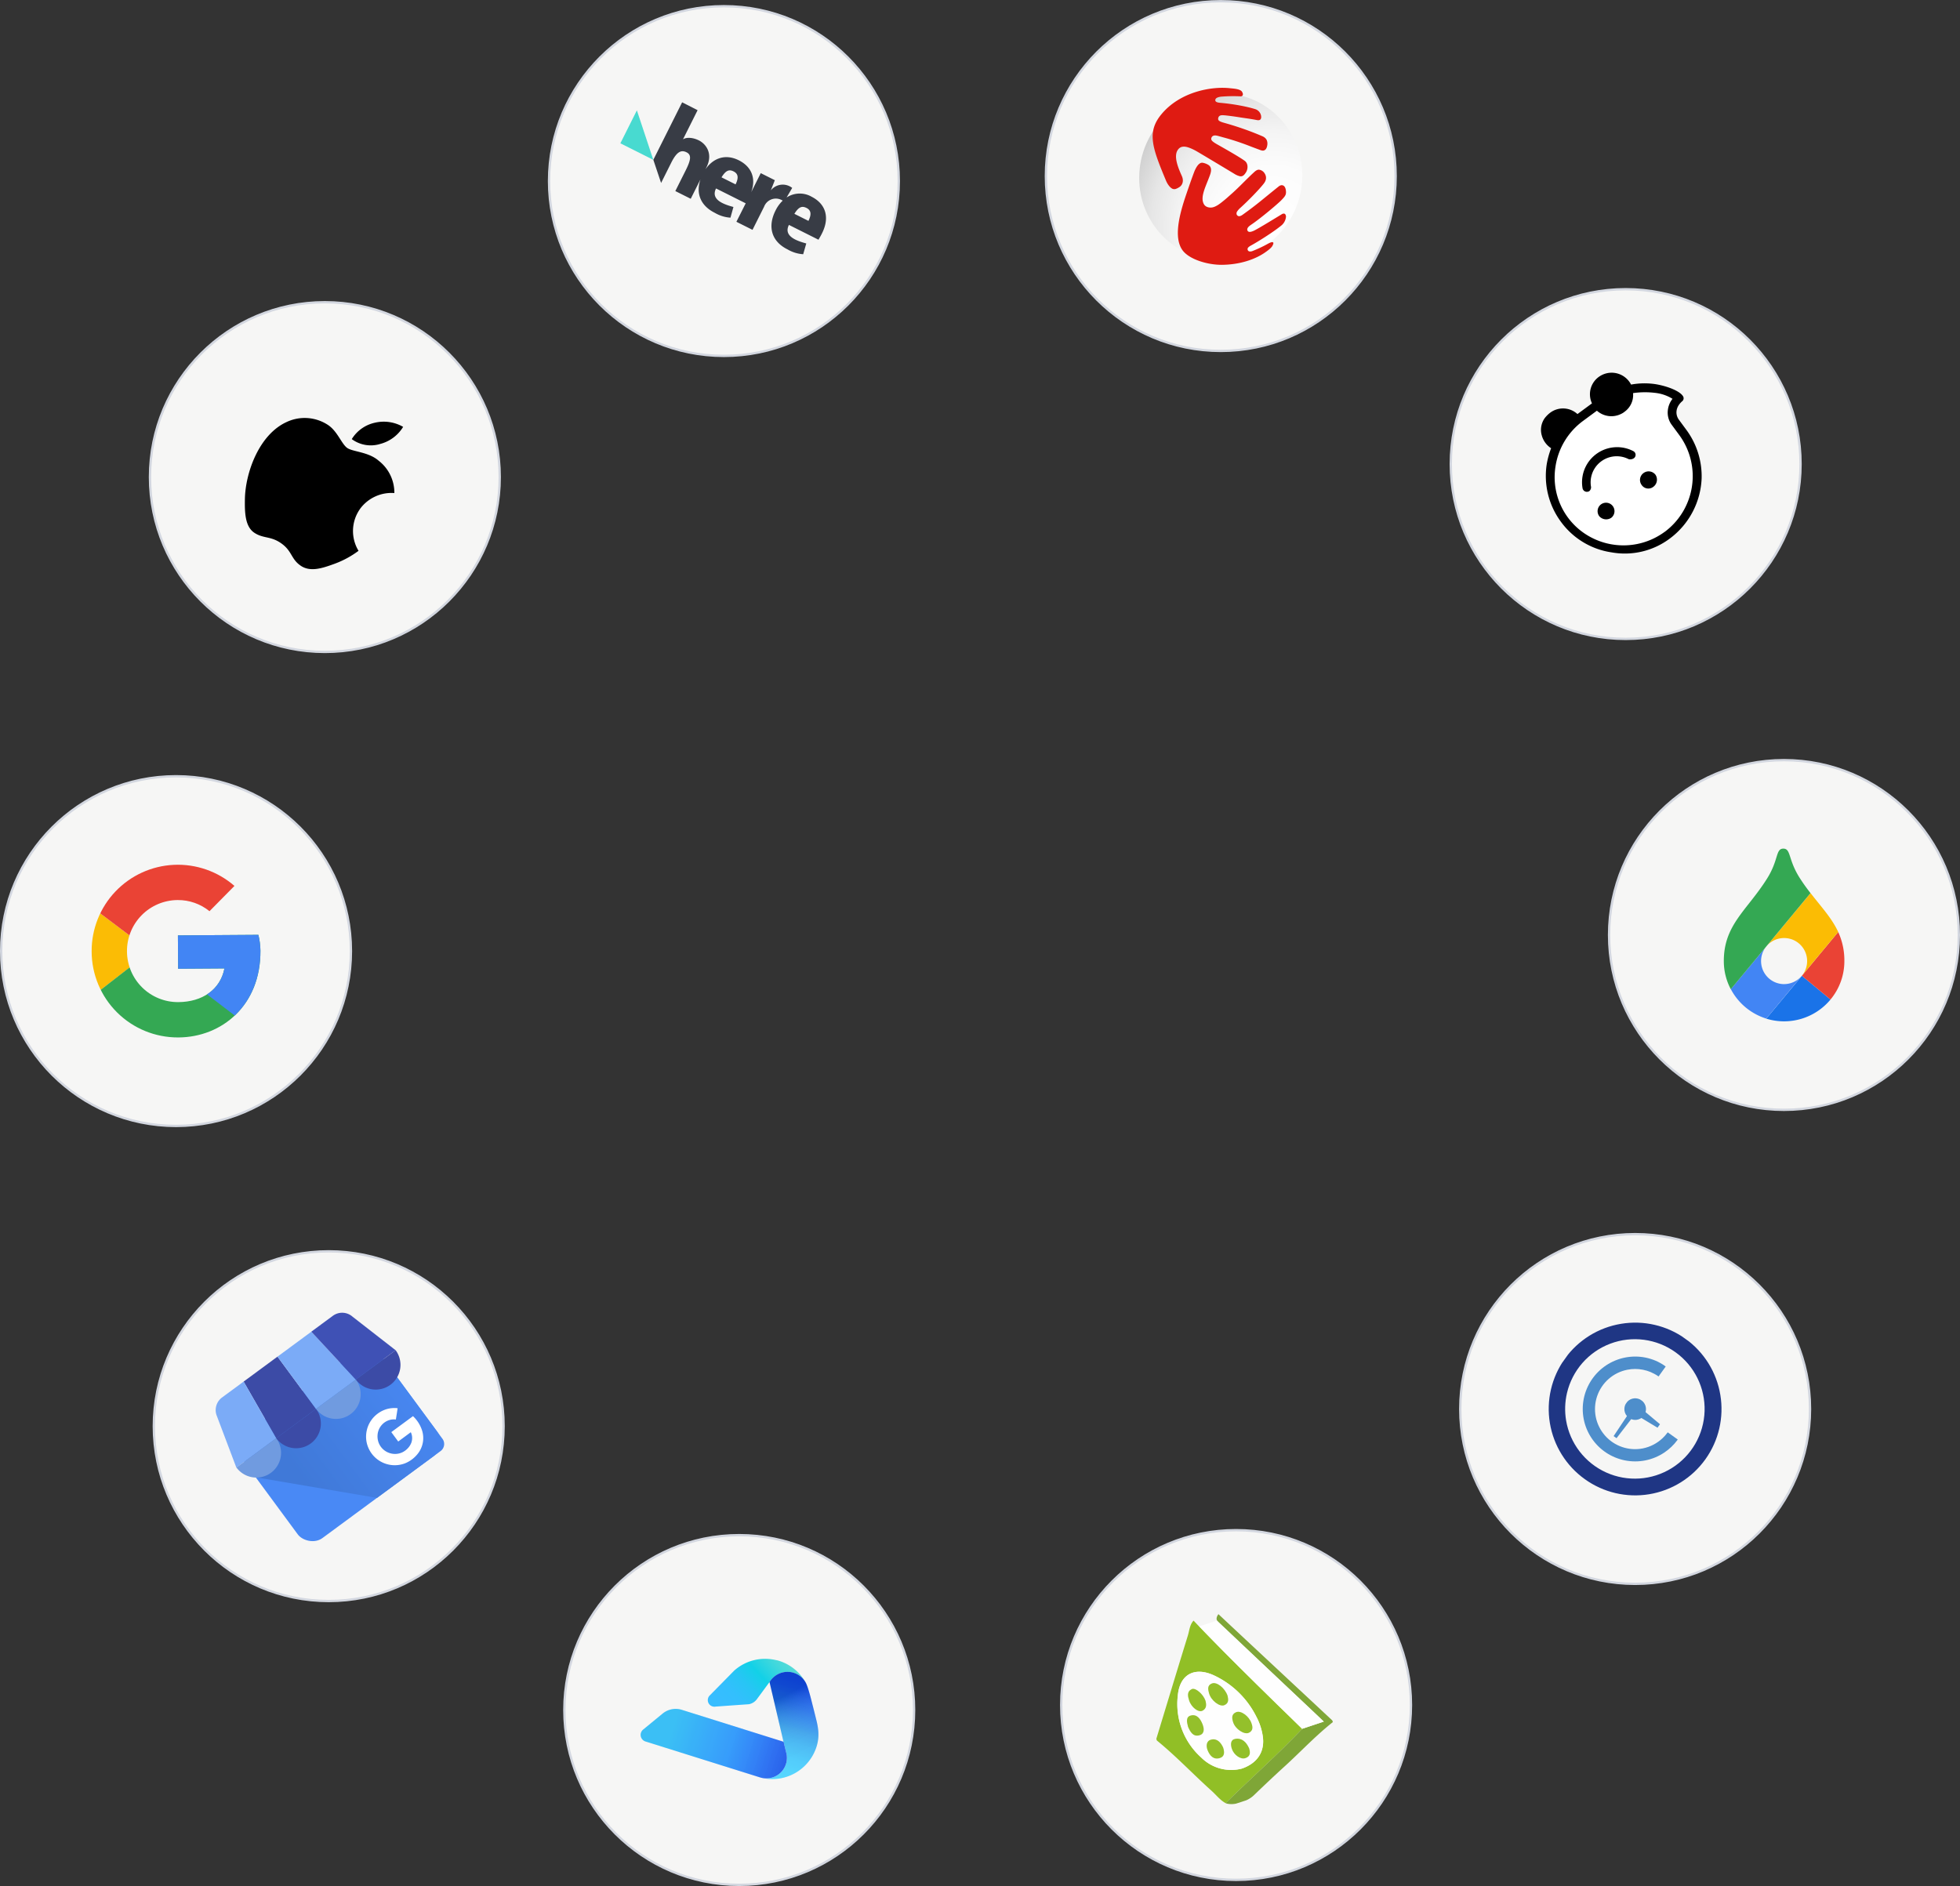 <svg xmlns="http://www.w3.org/2000/svg" xmlns:xlink="http://www.w3.org/1999/xlink" viewBox="0 0 1683.99 1620.73"><rect x="0" y="0" width="1683.99" height="1620.73" fill="#333333" stroke="none"/><defs><style>.cls-1{fill:none;}.cls-2{fill:#f6f6f5;stroke:#d3d7e0;stroke-miterlimit:10;stroke-width:2px;}.cls-12,.cls-3{fill:#fff;}.cls-10,.cls-11,.cls-3,.cls-4{fill-rule:evenodd;}.cls-5{fill:#4989f5;}.cls-6{fill:url(#Naamloos_verloop_11);}.cls-11,.cls-7{fill:#3c4ba6;}.cls-8{fill:#7babf7;}.cls-9{fill:#3f51b5;}.cls-10{fill:#709be0;}.cls-13{fill:#1a73e8;}.cls-14{fill:#ea4335;}.cls-15{fill:#4285f4;}.cls-16{fill:#fbbc04;}.cls-17{fill:#34a853;}.cls-18{clip-path:url(#clip-path);}.cls-19{fill:#fbbc05;}.cls-20{clip-path:url(#clip-path-5);}.cls-21{fill:url(#Naamloos_verloop_9);}.cls-22{clip-path:url(#clip-path-6);}.cls-23{fill:url(#Naamloos_verloop_9-2);}.cls-24{clip-path:url(#clip-path-7);}.cls-25{fill:url(#Naamloos_verloop_4);}.cls-26{fill:#48dad0;}.cls-27{fill:#383c45;}.cls-28{fill:#91bf26;}.cls-29{fill:#7fa637;}.cls-30{fill:#fefefe;}.cls-31{fill:#94c02a;}.cls-32{fill:#94c02b;}.cls-33{fill:#93c029;}.cls-34{fill:url(#radial-gradient);}.cls-35{fill:#df1b12;}.cls-36{fill:url(#linear-gradient);}.cls-37{fill:url(#linear-gradient-2);}.cls-38{fill:url(#linear-gradient-3);}.cls-39{opacity:0.15;}.cls-39,.cls-42{isolation:isolate;}.cls-40{clip-path:url(#clip-path-8);}.cls-41{fill:url(#linear-gradient-4);}.cls-42{opacity:0.1;}.cls-43{clip-path:url(#clip-path-9);}.cls-44{fill:url(#linear-gradient-5);}</style><linearGradient id="Naamloos_verloop_11" x1="1304.5" y1="6995.19" x2="1307.68" y2="6995.19" gradientTransform="matrix(37.7, -27.78, -20.95, -28.44, 97611.78, 236437.96)" gradientUnits="userSpaceOnUse"><stop offset="0.03" stop-color="#4079d8"/><stop offset="1" stop-color="#4989f5"/></linearGradient><clipPath id="clip-path"><path class="cls-1" d="M222,803.32l-69.14.47.19,28.67,39.8-.27c-3.59,18.24-19,28.8-39.61,28.94a43.77,43.77,0,0,1-44.14-43.39v-.17a43.76,43.76,0,0,1,43.38-44.14h.17A42.87,42.87,0,0,1,180,783l21.43-21.72A74.07,74.07,0,0,0,78.74,817.36v.42A74,74,0,0,0,153,891.49h.43c37.1-.25,70.65-27.45,70.33-74.68A61.38,61.38,0,0,0,222,803.32Z"/></clipPath><clipPath id="clip-path-5"><path class="cls-1" d="M1441.15,1237.5a44.33,44.33,0,0,1-5.18,5.86,45.79,45.79,0,0,1-6.11,4.89,45.18,45.18,0,0,1-16.26,6.71h0a45.16,45.16,0,0,1-33.78-6.76,45.07,45.07,0,0,1-19.12-28.71h0a45.08,45.08,0,0,1,35.46-52.91h0a44.79,44.79,0,0,1,17.57,0,40.37,40.37,0,0,1,4.33,1.1h0a44.09,44.09,0,0,1,4.3,1.55h0c1.4.6,2.77,1.25,4.06,2a44,44,0,0,1,3.84,2.36l.91.63-6.16,8.6-.7-.48c-.94-.63-1.92-1.24-3-1.8s-2.08-1.06-3.12-1.5h0a34,34,0,0,0-3.2-1.16h0a33.08,33.08,0,0,0-3.4-.84,34.44,34.44,0,0,0-13.42,0h0a34.45,34.45,0,0,0,13.34,67.6,34.61,34.61,0,0,0,17-8.84,33.57,33.57,0,0,0,3.93-4.41l.41-.58,8.63,6.18Z"/></clipPath><linearGradient id="Naamloos_verloop_9" x1="1415.8" y1="6959.65" x2="1415.91" y2="6959.65" gradientTransform="matrix(0, -28.45, -28.44, 0, 199357.96, 35761.57)" gradientUnits="userSpaceOnUse"><stop offset="0" stop-color="#4e8ecb"/><stop offset="0.5" stop-color="#4e8ecb"/><stop offset="1" stop-color="#1f3684"/></linearGradient><clipPath id="clip-path-6"><path class="cls-1" d="M1426.22,1223.86l-2.12,3-13.87-8.37a9.31,9.31,0,0,1-8.74,1l-12.6,16.36-2.5-1.79,11.45-17.19a9.28,9.28,0,0,1,12.47-13.56h0a9.28,9.28,0,0,1,3.51,10.14Z"/></clipPath><linearGradient id="Naamloos_verloop_9-2" x1="1542.07" y1="7070.27" x2="1542.37" y2="7070.27" gradientTransform="matrix(0, -10.77, -12.27, 0, 88157.56, 12070.23)" xlink:href="#Naamloos_verloop_9"/><clipPath id="clip-path-7"><path class="cls-1" d="M1345.55,1220.57a59.92,59.92,0,1,0,.75-23.47,60.21,60.21,0,0,0-.75,23.47m16.12,50.52a74.16,74.16,0,0,1,31.11-133.52h0a74.12,74.12,0,0,1,85.3,61.11h0a74.17,74.17,0,0,1-116.42,72.41Z"/></clipPath><linearGradient id="Naamloos_verloop_4" x1="1385.79" y1="6926.93" x2="1385.86" y2="6926.93" gradientTransform="matrix(0, -46.77, -46.77, 0, 325363.4, 60315.55)" gradientUnits="userSpaceOnUse"><stop offset="0" stop-color="#1f3684"/><stop offset="0.4" stop-color="#1f3684"/><stop offset="1" stop-color="#4e8ecb"/></linearGradient><radialGradient id="radial-gradient" cx="-755.2" cy="6742.08" r="74.59" gradientTransform="matrix(-1.88, -0.18, 0.21, -1.93, -1742.59, 13070.15)" gradientUnits="userSpaceOnUse"><stop offset="0" stop-color="#fff"/><stop offset="0.35" stop-color="#fcfcfc"/><stop offset="0.56" stop-color="#f4f4f4"/><stop offset="0.74" stop-color="#e6e6e6"/><stop offset="0.89" stop-color="#d2d2d2"/><stop offset="1" stop-color="#bebebe"/></radialGradient><linearGradient id="linear-gradient" x1="1950" y1="6955.71" x2="1952.65" y2="6954.18" gradientTransform="matrix(7.32, -23.33, -23.33, -7.32, 148645.75, 97896.21)" gradientUnits="userSpaceOnUse"><stop offset="0" stop-color="#37bdff"/><stop offset="0.18" stop-color="#33bffd"/><stop offset="0.36" stop-color="#28c5f5"/><stop offset="0.53" stop-color="#15d0e9"/><stop offset="0.55" stop-color="#12d1e7"/><stop offset="0.59" stop-color="#1cd2e5"/><stop offset="0.77" stop-color="#42d8dc"/><stop offset="0.91" stop-color="#59dbd6"/><stop offset="1" stop-color="#62dcd4"/></linearGradient><linearGradient id="linear-gradient-2" x1="1948.45" y1="6953.42" x2="1952.3" y2="6953.42" gradientTransform="matrix(7.32, -23.33, -23.33, -7.32, 148645.75, 97896.21)" gradientUnits="userSpaceOnUse"><stop offset="0" stop-color="#39d2ff"/><stop offset="0.15" stop-color="#38cefe"/><stop offset="0.29" stop-color="#35c3fa"/><stop offset="0.43" stop-color="#2fb0f3"/><stop offset="0.55" stop-color="#299aeb"/><stop offset="0.58" stop-color="#2692ec"/><stop offset="0.76" stop-color="#1a6cf1"/><stop offset="0.91" stop-color="#1355f4"/><stop offset="1" stop-color="#104cf5"/></linearGradient><linearGradient id="linear-gradient-3" x1="1949.16" y1="6953.08" x2="1949.16" y2="6958.23" gradientTransform="matrix(7.32, -23.33, -23.33, -7.32, 148645.75, 97896.21)" gradientUnits="userSpaceOnUse"><stop offset="0" stop-color="#1b48ef"/><stop offset="0.12" stop-color="#1c51f0"/><stop offset="0.32" stop-color="#1e69f5"/><stop offset="0.57" stop-color="#2190fb"/><stop offset="1" stop-color="#26b8f4"/></linearGradient><clipPath id="clip-path-8"><rect class="cls-1" x="627.75" y="1453.4" width="97.58" height="60.46" transform="translate(-941.58 1685.02) rotate(-72.58)"/></clipPath><linearGradient id="linear-gradient-4" x1="1949.22" y1="6952.47" x2="1951.59" y2="6954.84" gradientTransform="matrix(7.32, -23.33, -23.33, -7.32, 148645.75, 97896.21)" gradientUnits="userSpaceOnUse"><stop offset="0" stop-color="#fff"/><stop offset="0.37" stop-color="#fdfdfd"/><stop offset="0.51" stop-color="#f6f6f6"/><stop offset="0.6" stop-color="#ebebeb"/><stop offset="0.68" stop-color="#dadada"/><stop offset="0.75" stop-color="#c4c4c4"/><stop offset="0.81" stop-color="#a8a8a8"/><stop offset="0.86" stop-color="#888"/><stop offset="0.91" stop-color="#626262"/><stop offset="0.95" stop-color="#373737"/><stop offset="0.99" stop-color="#090909"/><stop offset="1"/></linearGradient><clipPath id="clip-path-9"><rect class="cls-1" x="597.93" y="1431.39" width="37.16" height="130.13" transform="translate(-995.88 1636.73) rotate(-72.58)"/></clipPath><linearGradient id="linear-gradient-5" x1="1949.16" y1="6958.32" x2="1949.16" y2="6953.13" xlink:href="#linear-gradient-4"/></defs><g id="Laag_2" data-name="Laag 2"><g id="Laag_1-2" data-name="Laag 1"><g id="Group_627" data-name="Group 627"><circle id="Ellipse_38" data-name="Ellipse 38" class="cls-2" cx="1396.74" cy="398.77" r="150.26"/><g id="Group_626" data-name="Group 626"><g id="Group_625" data-name="Group 625"><path id="Path_579" data-name="Path 579" class="cls-3" d="M1430.24,457a59.19,59.19,0,0,0,24.27-46.55,57.65,57.65,0,0,0-11.43-36.64l-6.45-8.76a17.72,17.72,0,0,1-3.45-13,18.85,18.85,0,0,1,4-9.53,51,51,0,0,0-15.26-5.15,49.27,49.27,0,0,0-18.67.24h0a18.86,18.86,0,0,1-7.4,16.09,14.56,14.56,0,0,1-3.11,1.9,19.12,19.12,0,0,1-20.55-2.88l-12.21,9a59.09,59.09,0,0,0-23.35,38.92A58.31,58.31,0,0,0,1364.46,460,59.65,59.65,0,0,0,1430.24,457Z"/><path id="Path_580" data-name="Path 580" class="cls-4" d="M1434.54,462.87A67.81,67.81,0,0,0,1462,411.13a67.13,67.13,0,0,0-13-41.59l-6.46-8.77c-3.33-4.51-3.07-10.84,2.64-15.87a3.29,3.29,0,0,0,.7-4.61c-2.68-4.17-12.66-8.29-23-10.09a63.36,63.36,0,0,0-21.5.28,18.75,18.75,0,0,0-25.25-8.13,19.32,19.32,0,0,0-2.53,1.56h0a18.4,18.4,0,0,0-5.8,22.71l-12.48,9.19a18.39,18.39,0,0,0-23.4-1.18,24.77,24.77,0,0,0-4.73,4.7,17.33,17.33,0,0,0-2.5,14.95,19.09,19.09,0,0,0,8,10.89A73.35,73.35,0,0,0,1328.9,399a66.31,66.31,0,0,0,12.31,49.5,65.59,65.59,0,0,0,43.44,26.16A64.34,64.34,0,0,0,1434.54,462.87Zm-4.3-5.84a59.76,59.76,0,0,1-66,3.2,58.33,58.33,0,0,1-27.79-59.39,59.68,59.68,0,0,1,23.36-38.92l12.21-9a18.68,18.68,0,0,0,20.55,2.88,13.58,13.58,0,0,0,3.11-1.9,17.68,17.68,0,0,0,7.4-16.09h0a71.09,71.09,0,0,1,18.66-.24,35.56,35.56,0,0,1,15.26,5.15,18.92,18.92,0,0,0-4,9.53,17.63,17.63,0,0,0,3.45,13l6.45,8.76a59.67,59.67,0,0,1-12.58,83Z"/><path id="Path_581" data-name="Path 581" class="cls-4" d="M1384.44,444.9a7.26,7.26,0,1,0-10.44-1.38l0,0A7.85,7.85,0,0,0,1384.44,444.9Z"/><path id="Path_582" data-name="Path 582" class="cls-4" d="M1420.54,418.3a7.63,7.63,0,0,0,1.81-10.34,7.41,7.41,0,0,0-10.37-1.38l0,0a7.31,7.31,0,0,0-1.54,10.14,6.91,6.91,0,0,0,9.59,1.94A5.52,5.52,0,0,0,1420.54,418.3Z"/><path id="Path_583" data-name="Path 583" class="cls-4" d="M1403.73,393.82a3.6,3.6,0,0,0,.91-5,3.69,3.69,0,0,0-1.38-1.19,30.15,30.15,0,0,0-43.54,32.09,3.8,3.8,0,0,0,4.59,2.8,3.75,3.75,0,0,0,1.2-.51h0a4.4,4.4,0,0,0,1.48-3.55,22.41,22.41,0,0,1,32.38-23.87h0A5.71,5.71,0,0,0,1403.73,393.82Z"/></g></g></g><g id="Group_629" data-name="Group 629"><circle id="Ellipse_39" data-name="Ellipse 39" class="cls-2" cx="282.42" cy="1225.53" r="150.26"/><g id="Group_628" data-name="Group 628"><rect id="Rectangle_239" data-name="Rectangle 239" class="cls-5" x="217.37" y="1186.1" width="148.78" height="111.24" rx="15.12" transform="translate(-679.7 415.13) rotate(-36.38)"/><path id="Path_584" data-name="Path 584" class="cls-6" d="M312,1156.66,204.38,1236c-3.33,2.45,13.08,30.17,15.55,33.51l104,17.65,54.63-40.25a7.54,7.54,0,0,0,1.59-10.53l-57.55-78.11A7.55,7.55,0,0,0,312,1156.66Z"/><path id="Path_585" data-name="Path 585" class="cls-7" d="M237.28,1235.92l34.23-25.23-33.09-44.91-29.1,21.44Z"/><path id="Path_586" data-name="Path 586" class="cls-8" d="M305.72,1185.49l-34.23,25.22L238.4,1165.8l29.09-21.44Z"/><path id="Path_587" data-name="Path 587" class="cls-8" d="M302.88,1131.41l.16.12Z"/><path id="Path_588" data-name="Path 588" class="cls-9" d="M303,1131.53l-.15-.12a13.45,13.45,0,0,0-16.84-.73l-18.54,13.66,38.2,41.15,34.23-25.22Z"/><path id="Path_589" data-name="Path 589" class="cls-8" d="M186.47,1217.19l.08.18C186.52,1217.31,186.5,1217.24,186.47,1217.19Z"/><path id="Path_590" data-name="Path 590" class="cls-8" d="M186.54,1217.37l-.06-.19a13.44,13.44,0,0,1,4.29-16.3l18.54-13.66,28,48.7-34.23,25.22Z"/><path id="Path_591" data-name="Path 591" class="cls-10" d="M237.33,1235.86a21.23,21.23,0,0,1-4.5,29.7h0a21.24,21.24,0,0,1-29.7-4.5h0Z"/><path id="Path_592" data-name="Path 592" class="cls-11" d="M271.53,1210.66a21.23,21.23,0,0,1-4.5,29.7h0a21.24,21.24,0,0,1-29.7-4.5h0Z"/><path id="Path_593" data-name="Path 593" class="cls-10" d="M305.74,1185.46a21.24,21.24,0,0,1-4.5,29.7h0a21.24,21.24,0,0,1-29.7-4.5h0Z"/><path id="Path_594" data-name="Path 594" class="cls-11" d="M339.93,1160.26a21.23,21.23,0,0,1-4.5,29.7h0a21.24,21.24,0,0,1-29.7-4.5h0Z"/><path id="Path_595" data-name="Path 595" class="cls-12" d="M357,1219.19c-.66-.77-1.31-1.44-2.15-2.28l-18.65,13.74,5.95,8.07,10.8-8a11.66,11.66,0,0,1,.49,8.94l0,0a14.25,14.25,0,0,1-3.12,4.93,15.78,15.78,0,0,1-4.75,3.46,14.65,14.65,0,0,1-5.82,1.34,15.3,15.3,0,0,1-8.43-2.34l-.58-.39v0a14.86,14.86,0,0,1-5.68-7.7,15.45,15.45,0,0,1-.57-6.79,14.47,14.47,0,0,1,9.5-11.72,13.29,13.29,0,0,1,6.13-.64l1-6.33c.16-1.12.36-2.24.49-3.37h0a23.93,23.93,0,0,0-9.3.75,25,25,0,0,0-13.45,9.73l-.33.49a24.78,24.78,0,0,0-3.66,17.61,24.21,24.21,0,0,0,2,6.26A24.64,24.64,0,0,0,348,1257.45a26.33,26.33,0,0,0,10.23-7.37,21.69,21.69,0,0,0,3.94-22.17A28.57,28.57,0,0,0,357,1219.19Z"/></g></g><g id="Group_631" data-name="Group 631"><circle id="Ellipse_40" data-name="Ellipse 40" class="cls-2" cx="1532.73" cy="803.45" r="150.26"/><g id="Group_630" data-name="Group 630"><path id="Path_596" data-name="Path 596" class="cls-13" d="M1517.55,875.35a51.87,51.87,0,0,0,55.2-16.45l-24.59-20.39Z"/><path id="Path_597" data-name="Path 597" class="cls-14" d="M1572.74,858.9a51.53,51.53,0,0,0,11.9-33.35,58.29,58.29,0,0,0-5.29-24.66l-31.2,37.62Z"/><path id="Path_598" data-name="Path 598" class="cls-15" d="M1533,845.67a19.81,19.81,0,0,1-15.33-32.5L1487.1,850a51.8,51.8,0,0,0,30.48,25.3l30.54-36.84a19.79,19.79,0,0,1-15.13,7.19"/><path id="Path_599" data-name="Path 599" class="cls-16" d="M1532.73,806.07a19.8,19.8,0,0,1,15.39,32.41l31.23-37.61c-5.47-11.89-14.46-21.41-23.74-33.41l-37.95,45.71a19.77,19.77,0,0,1,15.07-7.1"/><path id="Path_600" data-name="Path 600" class="cls-17" d="M1518,755.32c-17.1,27.12-37.14,39.53-36.93,70.92a51.43,51.43,0,0,0,6,23.83l68.48-82.61c-3-3.82-5.94-7.87-8.84-12.36-10.58-16.16-7.76-25.9-14.53-25.86s-3.8,9.78-14.18,26.08"/></g></g><g id="Group_643" data-name="Group 643"><circle id="Ellipse_41" data-name="Ellipse 41" class="cls-2" cx="151.26" cy="817.29" r="150.26"/><g id="Group_642" data-name="Group 642"><g id="Group_633" data-name="Group 633"><g class="cls-18"><g id="Group_632" data-name="Group 632"><path id="Path_601" data-name="Path 601" class="cls-19" d="M72.29,861.66,71.71,774l57.63,43.46Z"/></g></g></g><g id="Group_635" data-name="Group 635"><g class="cls-18"><g id="Group_634" data-name="Group 634"><path id="Path_603" data-name="Path 603" class="cls-14" d="M71.71,774l57.63,43.46,23.47-20.73L233.67,783l-.32-47.22L71.46,736.87Z"/></g></g></g><g id="Group_638" data-name="Group 638"><g id="Group_637" data-name="Group 637"><g class="cls-18"><g id="Group_636" data-name="Group 636"><path id="Path_605" data-name="Path 605" class="cls-17" d="M72.29,861.66,173,783.41l26.68,3.2,33.72-50.83,1.09,161.9-161.9,1.09Z"/></g></g></g></g><g id="Group_641" data-name="Group 641"><g id="Group_640" data-name="Group 640"><g class="cls-18"><g id="Group_639" data-name="Group 639"><path id="Path_607" data-name="Path 607" class="cls-15" d="M234.44,897.68l-105.1-80.25-13.56-10L233.6,772.89Z"/></g></g></g></g></g></g><g id="Group_645" data-name="Group 645"><circle id="Ellipse_42" data-name="Ellipse 42" class="cls-2" cx="279.11" cy="409.96" r="150.26"/><g id="Group_644" data-name="Group 644"><path id="Path_609" data-name="Path 609" d="M309.34,437.32a32.81,32.81,0,0,0-1.3,36,81,81,0,0,1-20.64,11.17c-10.29,3.75-20.76,7.33-29.09,1.6s-7.24-12.44-16.48-19.06-15.45-4-23.3-9.22c-8.15-5.38-8.29-18-8.11-28.91.37-22.41,12-55.42,35.89-66.27a36.35,36.35,0,0,1,35.8,2.76c7.9,5.44,11.39,16.1,16.16,19.51s18.34,3.33,27.06,11a34.69,34.69,0,0,1,13.49,27.78,33.56,33.56,0,0,0-29.49,13.62m16.94-55.71a32.72,32.72,0,0,0,20.09-14.77A33.3,33.3,0,0,0,322,363.27a31.07,31.07,0,0,0-19.76,14.07,27.49,27.49,0,0,0,24,4.28"/></g></g><g id="Group_653" data-name="Group 653"><circle id="Ellipse_43" data-name="Ellipse 43" class="cls-2" cx="1404.88" cy="1210.77" r="150.26"/><g id="Group_652" data-name="Group 652"><g id="Group_647" data-name="Group 647"><g class="cls-20"><g id="Group_646" data-name="Group 646"><rect id="Rectangle_240" data-name="Rectangle 240" class="cls-21" x="1359.63" y="1165.65" width="90.26" height="90.29" transform="translate(-397.6 1647.67) rotate(-54.38)"/></g></g></g><g id="Group_649" data-name="Group 649"><g class="cls-22"><g id="Group_648" data-name="Group 648"><rect id="Rectangle_241" data-name="Rectangle 241" class="cls-23" x="1385.86" y="1206.57" width="38.94" height="34.19" transform="translate(-407.83 1653.51) rotate(-54.38)"/></g></g></g><g id="Group_651" data-name="Group 651"><g class="cls-24"><g id="Group_650" data-name="Group 650"><rect id="Rectangle_242" data-name="Rectangle 242" class="cls-25" x="1330.67" y="1136.57" width="148.41" height="148.41" transform="translate(-397.54 1647.75) rotate(-54.38)"/></g></g></g></g></g><g id="Group_655" data-name="Group 655"><circle id="Ellipse_44" data-name="Ellipse 44" class="cls-2" cx="621.97" cy="155.58" r="150.26"/><g id="Group_654" data-name="Group 654"><path id="Path_613" data-name="Path 613" class="cls-26" d="M561.31,137.35,533,123.15l14.19-28.32Z"/><path id="Path_614" data-name="Path 614" class="cls-27" d="M619.91,152.39c3.8-6.21,6.7-6.94,10.39-5.09,4.41,2.21,4.14,6.11,1.7,11.14Zm73,26.27c4.41,2.22,4.14,6.11,1.69,11.14l-12.09-6.06c3.81-6.19,6.71-6.92,10.4-5.06Zm-.17,30.55c-7.52-2.09-20-5.93-14.9-15.94L703.23,206c1.29-2.3,2.38-4.11,3-5.47,6.92-13.71,3.18-25.32-8.88-31.46a20.48,20.48,0,0,0-21.52.64l4.81-8.24a13.11,13.11,0,0,0-18.36,2.12l3.44-8.75-12.09-6.06-8.2,16.37c4.35-12,.25-21.94-10.69-27.42-11.66-5.84-22.06-1.72-28.63,7.76l.87-1.73c5.87-11.61-.29-20-6.53-23.12-4.78-2.4-10.47-3-13.64-.9l12.55-25.06-13.28-6.76-24.75,49.4L568,157.22l8.92-17.82c4.79-9.38,8.56-10.75,13-8.5s3.62,6.71-.88,15.68l-8.82,17.6,13.24,6.63,8.35-16.66c-3.85,11.32-.59,22.23,12.25,28.7l.22.11a30.27,30.27,0,0,0,13.31,4.09l2.56-9.19c-7.57-2.07-19.95-5.92-14.94-15.91l25.49,12.77-8,15.86,13.84,6.93,9.94-19.85a10.79,10.79,0,0,1,13.89-6.32,10.46,10.46,0,0,1,2.11,1.07,29.88,29.88,0,0,0-6.2,8.58c-6.48,12.85-4.28,26,10.27,33.28l.22.11a30.27,30.27,0,0,0,13.31,4.09Z"/></g></g><g id="Group_657" data-name="Group 657"><circle id="Ellipse_45" data-name="Ellipse 45" class="cls-2" cx="1062.02" cy="1465.15" r="150.26"/><g id="Group_656" data-name="Group 656"><path id="Path_615" data-name="Path 615" class="cls-28" d="M1024.76,1393.48c-2.66,3.5-2.94,7.94-4.18,12-9.14,29.55-18.09,59.17-27.1,88.76l.47,1.4c16.54,13.45,31.14,29,47,43.22,4,3.59,7.28,8,12.11,10.63,21.66-21.34,44.5-41.44,65.41-63.54l.31-.32c-31.1-31-63.07-61.13-93.29-93C1025.22,1392.87,1025,1393.17,1024.76,1393.48Zm42.11,126.31a36.35,36.35,0,0,1-34.81-9.5,61.73,61.73,0,0,1-20.13-53.39c1.61-17.82,14-24.8,30.51-17.46a77.14,77.14,0,0,1,37,35.86,51.21,51.21,0,0,1,5.47,16.78c1.9,12.8-4.34,23.05-18.08,27.71Z"/><path id="Path_616" data-name="Path 616" class="cls-29" d="M1049.06,1396.3l77.16,72.47c3.4,3.18,6.75,6.43,10.68,10.18l.48.45-18.6,6.18a6.13,6.13,0,0,1,.18.61l-.49-.28c-20.92,22.09-43.76,42.2-65.42,63.54a5.82,5.82,0,0,0,1,.42,18.74,18.74,0,0,0,8,0l8.25-2.68.34-.12a22.63,22.63,0,0,0,7.23-4.92c8.33-8,16.67-15.91,25.19-23.66,14.11-12.81,27.13-26.82,42.11-38.67l-.46-1.4L1070,1408.73c-7.7-7.19-15.38-14.39-23.15-21.66C1043.28,1391.89,1046.56,1394,1049.06,1396.3Z"/><path id="Path_617" data-name="Path 617" class="cls-30" d="M1085,1492.09a51.6,51.6,0,0,0-5.48-16.79,77.15,77.15,0,0,0-37-35.86c-16.48-7.32-28.88-.36-30.51,17.46a61.76,61.76,0,0,0,20.13,53.4,36.35,36.35,0,0,0,34.81,9.5C1080.62,1515.14,1086.84,1504.88,1085,1492.09Zm-9.71-11.27c1.22,3.27,1.43,6.46-2.24,8.21-4,1.88-11.68-3.25-13.52-9-1.07-3.35-1.7-7,2.65-8.7,4.16-1.64,11.15,3.54,13.11,9.53Zm-20.58-23.71c.63,2.93,1.44,6.55-2.84,8.26-3.89,1.57-11.2-4-13-10-.92-3.16-2.09-7,2.54-8.73,4-1.46,10.91,3.93,13.25,10.51ZM1021.6,1461c-1.11-3.59-2-7.51,2.35-9.56,3.14-1.49,9.9,4.3,11.85,10.07.69,2.93,1.21,6.51-2.6,8.49-3.57,1.87-9.77-3-11.61-9Zm-.82,22.92c-1.06-3.92-2.13-8.57,2.23-9.78,5.3-1.45,8.41,2.92,10.2,7.49,1.42,3.62,1.91,8.06-2.48,9.41-5.7,1.76-8.1-3-10-7.12Zm16.8,20.16c-1.5-3.64-1.25-8.12,3-9.22,5.3-1.36,8.4,2.65,10.29,6.68,1.36,4.1,1.37,7.81-2.7,9.12-5.6,1.79-8.75-2.06-10.62-6.58Zm20.8-1.34c-1.18-3.63-1.31-7.76,2.93-8.51,5.81-1,9.59,2.86,11.93,8.12,1.08,3.54,1.23,6.95-3.11,8.44-4.17,1.44-10-2.71-11.76-8.06Z"/><path id="Path_618" data-name="Path 618" class="cls-31" d="M1038.86,1455.32c1.75,6.08,9.07,11.62,13,10,4.27-1.73,3.48-5.34,2.83-8.26-2.34-6.58-9.26-12-13.25-10.51C1036.77,1448.29,1038,1452.17,1038.86,1455.32Z"/><path id="Path_619" data-name="Path 619" class="cls-32" d="M1059.49,1480c1.84,5.79,9.54,10.92,13.52,9,3.67-1.74,3.46-4.92,2.24-8.2-2-6-9-11.17-13.12-9.53C1057.79,1473,1058.42,1476.64,1059.49,1480Z"/><path id="Path_620" data-name="Path 620" class="cls-33" d="M1035.78,1461.54c-1.94-5.76-8.7-11.55-11.84-10.06-4.3,2-3.46,6-2.35,9.56,1.85,6,8,10.86,11.6,9C1037,1468.05,1036.48,1464.48,1035.78,1461.54Z"/><path id="Path_621" data-name="Path 621" class="cls-33" d="M1073.23,1502.37c-2.34-5.26-6.12-9.14-11.93-8.12-4.24.74-4.11,4.9-2.94,8.51,1.75,5.35,7.61,9.49,11.76,8C1074.45,1509.31,1074.31,1505.91,1073.23,1502.37Z"/><path id="Path_622" data-name="Path 622" class="cls-32" d="M1033.21,1481.68c-1.8-4.58-4.9-9-10.2-7.49-4.36,1.19-3.29,5.84-2.24,9.77,1.87,4.17,4.27,8.88,10,7.13C1035.1,1489.75,1034.63,1485.3,1033.21,1481.68Z"/><path id="Path_623" data-name="Path 623" class="cls-32" d="M1050.87,1501.57c-1.89-4-5-8-10.29-6.68-4.27,1.08-4.5,5.58-3,9.22,1.87,4.52,5,8.36,10.61,6.58C1052.24,1509.37,1052.22,1505.67,1050.87,1501.57Z"/><path id="Path_624" data-name="Path 624" class="cls-30" d="M1118.76,1485.58l18.61-6.18-91.77-86.83-15.18,5S1058,1427,1118.76,1485.58Z"/></g></g><g id="Group_660" data-name="Group 660"><circle id="Ellipse_46" data-name="Ellipse 46" class="cls-2" cx="1048.86" cy="151.3" r="150.26"/><path class="cls-34" d="M1118.5,158.55c4.22-39.3-23.59-74.29-62-78s-73.1,25.24-77.32,64.54,23.59,74.29,62,78,73.09-25.24,77.32-64.54"/><path class="cls-35" d="M1013.58,160.57c2-1.35,3.73-4.64,2-8.91l-.17-.41c-2.7-6.06-7.2-16.2-3.75-22,2.58-4.34,6.88-3.58,10.86-2,1,.4,2.06.87,3,1.34l.08,0-.06,0c.76.39,1.49.78,2.14,1.14,2.79,1.57,22.56,13.43,32.7,19.55a16,16,0,0,0,4.94,2.18c2.45.43,3.88-1.22,5.36-3.62,1.66-2.9,1.8-7.43-1.29-9.68-3.62-2.53-8.69-5.68-24.15-14.4-.72-.44-1.57-.93-2.32-1.48l.11.08c-1.58-1.14-3.17-2.29-1.91-4.58,1.34-2,3.85-1.38,5.68-.9l.38.1,4.17,1.17c6.33,1.68,12.9,3.8,20.08,6.48l4.2,1.62,6.93,2.6c1.93.71,3,.81,4.18.06s1.8-2.24,2.09-4.27a7.63,7.63,0,0,0-.75-4.78,7.52,7.52,0,0,0-3.55-2.82q-5.22-2.25-10.53-4.25-10.65-4-21.6-7.06c-.53-.15-1-.29-1.47-.44l.09,0-.14,0h0c-3.64-1.12-4.7-2-4.14-4.11.65-2.25,2.84-2.26,4.57-2.15l1.14.08c4.5.48,9,1.1,13.34,1.82l2.64.39c4.53.65,7.52,1.08,11.47,1.86.77.13,2.21.34,3-.54.4-.45.92-1.32.58-3.2a7.39,7.39,0,0,0-5.28-5.75c-3.27-1-7.22-1.93-10.57-2.59a177.2,177.2,0,0,0-19.41-2.77l-.61-.07c-1.85-.23-3.08-.71-3.39-1.66a2,2,0,0,1,.4-1.8c.85-1.16,3.48-1.64,4.74-1.78l.28,0a124.13,124.13,0,0,1,16.07-.23h.38a1.76,1.76,0,0,0,1.49-.74c.39-.7.53-1.53-.48-3.23-1.55-2.41-7.16-2.67-10.25-3-15.9-1.8-43.19,2.95-59.32,22.77-12.44,15.29-7.28,28.92,4.43,57,1,2.27,2.79,5.12,5,6.42a4,4,0,0,0,3.6.19A13.51,13.51,0,0,0,1013.58,160.57Z"/><path class="cls-35" d="M1050.75,227.55c21.67-.46,34.06-9.14,36.17-10.61.75-.52,4.87-3.31,6.08-5.31a7.8,7.8,0,0,0,.87-1.76l.06-.18a2.16,2.16,0,0,0,.11-.94c-.06-.39-.35-.53-.68-.62-.76-.2-2.31.41-4.24,1.47a111.3,111.3,0,0,1-13.26,6.22c-1.66.55-3.53.5-3.94-1.35a2.09,2.09,0,0,1,.74-2,9.42,9.42,0,0,1,2.18-1.51c6.09-3.32,19-11.45,25.63-16.84a11,11,0,0,0,4.41-7.7,3.35,3.35,0,0,0-.81-2.5c-1-.83-2.5,0-2.5,0-3.56,2.16-20.76,12.75-24.32,14.36-3.37,1.52-4.8,1.11-5.41-.11-.89-1.74,1-3.43,1.56-3.89l-.14.13a15.12,15.12,0,0,1,1.75-1.33c7.93-5.31,23-18,26-21.16,3.31-3.44,4.42-4.7,3.68-9,0,0-.43-2.75-2.22-3.51-1.36-.59-2.64-.17-4,.93-15.18,12.17-18,15-31,24.31-1,.72-3.65,2.27-4.93-.31a3,3,0,0,1,.38-2.6,15.59,15.59,0,0,1,2.8-3.16c6.08-5.46,15.75-15.27,20-20.7,3-3.76,2.19-6.91.62-9.21a6.69,6.69,0,0,0-4.55-2.84c-1.73-.13-3.26,1.19-4.25,2.09-7.73,7.11-12.78,12.89-20.69,19.78-2.47,2.19-2.83,2.57-5.39,4.66-2.94,2.38-7.3,6.09-11.33,6a8.19,8.19,0,0,1-2.56-.38c-1.68-.57-3.18-1.59-4-4.47-1.43-5.07,1.78-12.25,4.31-18.63.53-1.35,1.45-3.66,1.92-5.08,1.11-3.4.86-5.49-.35-7-1.1-1.37-3.5-2.24-4.7-2.62-.12,0-.7-.19-1.26-.29a3.37,3.37,0,0,0-1.73.11c-2.4.92-4,3.75-5.45,7-2.3,6-4.47,12.32-7,19.67-5.91,17.23-11.2,37.21-3.42,48.22C1021.62,223,1038.12,227.89,1050.75,227.55Z"/></g><g id="Group_669" data-name="Group 669"><circle id="Ellipse_47" data-name="Ellipse 47" class="cls-2" cx="635.13" cy="1469.43" r="150.26"/><path class="cls-36" d="M669.33,1427.17a39.83,39.83,0,0,1,22.69,18.3,18.28,18.28,0,0,0-1.87-2.61,16.07,16.07,0,0,0-1.74-1.76,6.31,6.31,0,0,0-.63-.53c-.21-.18-.43-.34-.65-.5s-.42-.3-.63-.44l-.69-.43-.07,0c-.23-.14-.46-.26-.7-.39l-.72-.37h0l-.7-.31c-.54-.23-1.09-.44-1.66-.62a17.91,17.91,0,0,0-9.56-.32,15.1,15.1,0,0,0-2.08.63,16.25,16.25,0,0,0-2.32,1.07,17.68,17.68,0,0,0-5,4,15.61,15.61,0,0,0-1.67,2.27l0,0-.19.27-2.91,3.95h0l-7.62,10.33s0,.09-.06.11l-.49.64a11.2,11.2,0,0,1-6.52,4l-12.11.85-13.89,1-2.67.18-.56.09a5.78,5.78,0,0,1-2.21-.25c-.19-.06-.38-.12-.55-.19a5.67,5.67,0,0,1-3.16-6.9,5.58,5.58,0,0,1,1.09-2l17.85-18.12,3.51-3.58a40,40,0,0,1,35.85-9C667.54,1426.65,668.44,1426.89,669.33,1427.17Z"/><path class="cls-37" d="M681.93,1437.46a18.36,18.36,0,0,1,3.11,1.31c.26.14.52.28.77.44.46.27.89.56,1.32.87.22.16.44.32.65.49l.63.53a16.07,16.07,0,0,1,1.74,1.76,18.28,18.28,0,0,1,1.87,2.61c2.5,4.24,5.35,16.88,6.63,21.61l2.6,10.41c1.94,7.65,2.83,14.58.63,22.28-.1.36-.2.72-.31,1.07s-.32,1-.49,1.45a39.85,39.85,0,0,1-44.93,25.8,17.67,17.67,0,0,0,19.58-20.89.13.13,0,0,1,0-.06l-.25-1-1-4.12-1.23-5.26-.13,0L673,1496l-11-47-.84-3.61.2-.28s0,0,0,0a15.61,15.61,0,0,1,1.67-2.27,17.89,17.89,0,0,1,5-4,17.37,17.37,0,0,1,2.32-1.06,15.1,15.1,0,0,1,2.08-.63A18,18,0,0,1,681.93,1437.46Z"/><path class="cls-38" d="M585.86,1469.3l87.41,27.44,1.24,5.26,1,4.12.25,1a.06.06,0,0,0,0,.06,17.66,17.66,0,0,1-19.58,20.89c-.39,0-.78-.12-1.16-.19-.7-.16-1.39-.34-2.08-.54l-98.38-30.87a5.92,5.92,0,0,1-1.92-10.26l16.67-13.7a1.76,1.76,0,0,0,.3-.24A17.69,17.69,0,0,1,585.86,1469.3Z"/><g class="cls-39"><g class="cls-40"><path class="cls-41" d="M681.93,1437.46a18.36,18.36,0,0,1,3.11,1.31c.26.14.52.28.77.44.46.27.89.56,1.32.87.22.16.44.32.65.49l.63.53a16.07,16.07,0,0,1,1.74,1.76,18.28,18.28,0,0,1,1.87,2.61c2.5,4.24,5.35,16.88,6.63,21.61l2.6,10.41c1.94,7.65,2.83,14.58.63,22.28-.1.36-.2.72-.31,1.07s-.32,1-.49,1.45a39.85,39.85,0,0,1-44.93,25.8,17.67,17.67,0,0,0,19.58-20.89.13.13,0,0,1,0-.06l-.25-1-1-4.12-1.23-5.26-.13,0L673,1496l-11-47-.84-3.61.2-.28s0,0,0,0a15.61,15.61,0,0,1,1.67-2.27,17.89,17.89,0,0,1,5-4,17.37,17.37,0,0,1,2.32-1.06,15.1,15.1,0,0,1,2.08-.63A18,18,0,0,1,681.93,1437.46Z"/></g></g><g class="cls-42"><g class="cls-43"><path class="cls-44" d="M585.86,1469.3l87.41,27.44,1.24,5.26,1,4.12.25,1a.06.06,0,0,0,0,.06,17.66,17.66,0,0,1-19.58,20.89c-.39,0-.78-.12-1.16-.19-.7-.16-1.39-.34-2.08-.54l-98.38-30.87a5.92,5.92,0,0,1-1.92-10.26l16.67-13.7a1.76,1.76,0,0,0,.3-.24A17.69,17.69,0,0,1,585.86,1469.3Z"/></g></g></g></g></g></svg>